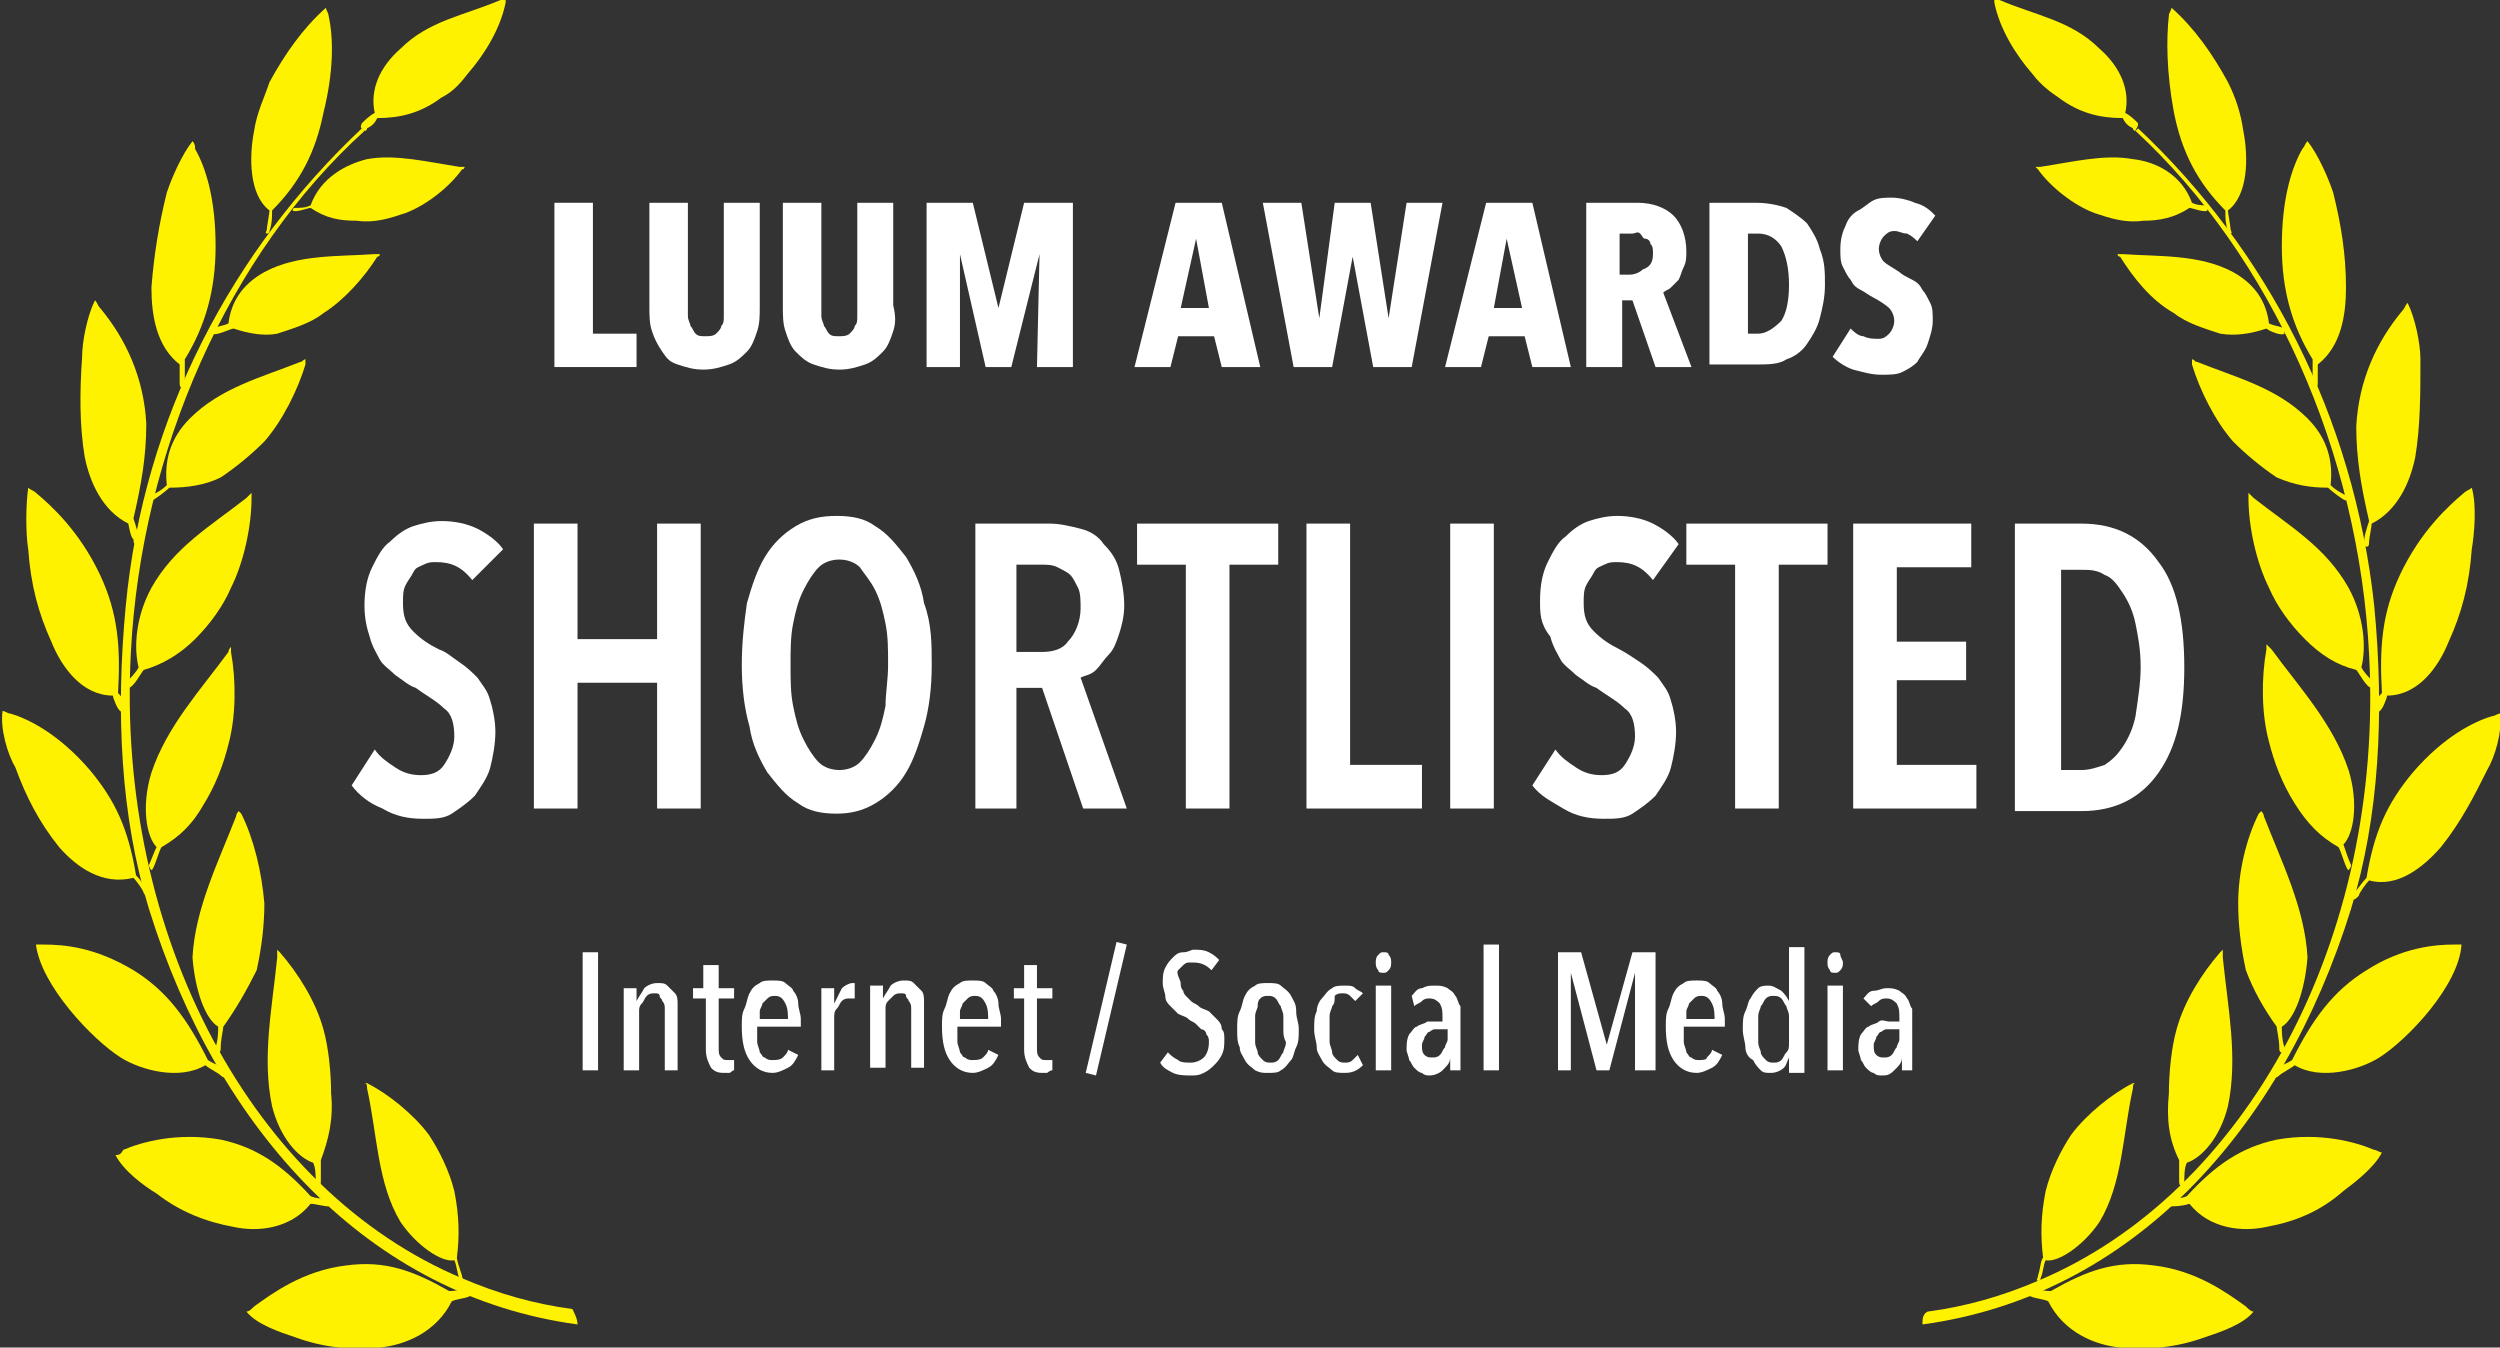 <svg xmlns="http://www.w3.org/2000/svg" xmlns:xlink="http://www.w3.org/1999/xlink" id="Layer_2_00000072978331975554470530000012674561332112844712_" x="0px" y="0px" viewBox="0 0 97.4 52.5" style="enable-background:new 0 0 97.4 52.5;" xml:space="preserve"><rect x="0" y="0" width="97.4" height="52.5" fill="#333333" stroke="none"/><style type="text/css">	.st0{fill-rule:evenodd;clip-rule:evenodd;fill:#FFF200;}	.st1{enable-background:new    ;}	.st2{fill:#FFFFFF;}</style><g id="Layer_2-2">	<g>		<g>			<g>				<path class="st0" d="M74.9,51.6c8.1-1.1,14-7.5,16.7-16.2c1.1-3.6,1.3-7.6,0.9-11.8C91.7,16.2,88.3,9.7,83.3,5c0,0,0,0,0,0      c0,0-0.1,0.1-0.1,0.1c0,0,0,0,0,0c5.3,4.9,8.7,12.5,9.1,20.4c0.6,11.1-4.8,21-12.9,24.4c-1.4,0.6-2.8,1-4.3,1.2      C74.9,51.2,74.9,51.4,74.9,51.6"></path>				<path class="st0" d="M95.1,33c-0.7,0.8-1.7,1.6-2.8,1.3c-0.1,0.1-0.4,0.5-0.4,0.6c-0.1,0.1-0.2,0.2-0.2,0.1c0,0-0.1-0.1,0-0.2      c0.2-0.2,0.3-0.4,0.5-0.6c0.3-1.8,0.8-2.9,1.8-4.1c1.2-1.4,2.4-2,3.1-2.2c0.1,0,0.2-0.1,0.3-0.1c0.1,0.7-0.2,1.7-0.5,2.2      C96.4,31,95.9,32,95.1,33"></path>				<path class="st0" d="M85.3,8.1c0.1,0,0.6,0.2,0.7,0.1C86,8.1,86,8,86,8c-0.2,0-0.4,0-0.6-0.1C85,6.8,84,6.3,83.1,6.2      c-1.1-0.2-2.3,0.1-3.6,0.3c-0.1,0-0.1,0-0.2,0c0,0,0.1,0.1,0.1,0.1c0.5,0.7,1.4,1.4,2.2,1.7c0.6,0.2,1.2,0.4,1.9,0.3      C84.1,8.6,84.7,8.5,85.3,8.1"></path>				<path class="st0" d="M83.2,5.1c0,0-0.1,0-0.1-0.1c-0.2-0.1-0.3-0.2-0.4-0.4c-0.9,0-1.7-0.2-2.5-0.8c-0.3-0.2-0.7-0.5-1-0.9      c-0.7-0.8-1.3-1.8-1.5-2.8c0-0.1,0-0.1,0-0.2c0.1,0,0.1,0.1,0.2,0.1c1.4,0.6,2.8,0.8,3.9,1.9c0.8,0.7,1.2,1.6,1,2.5      c0.2,0.1,0.4,0.3,0.5,0.4C83.3,5,83.2,5,83.2,5.1"></path>				<path class="st0" d="M88.3,12.8c0.1,0.1,0.6,0.3,0.7,0.2c0,0,0-0.1,0-0.2c-0.2-0.1-0.4-0.1-0.6-0.2c-0.1-0.8-0.5-1.5-1.4-2      c-1.3-0.7-2.9-0.6-4.3-0.7c-0.1,0-0.1,0-0.2,0c0,0,0,0.1,0.1,0.1c0.5,0.8,1.2,1.7,2.1,2.2c0.5,0.4,1.2,0.6,1.8,0.8      C87.1,13.1,87.7,13,88.3,12.8"></path>				<path class="st0" d="M95.4,25c-0.4,1-1.2,2.1-2.4,2.1c0,0.1-0.2,0.6-0.3,0.6c0,0.1-0.1,0.2-0.2,0.2c0,0-0.1-0.1-0.1-0.2      c0.1-0.3,0.2-0.5,0.4-0.7c-0.1-1.8,0-3.1,0.7-4.6c0.8-1.7,1.9-2.7,2.5-3.2c0.1-0.1,0.2-0.1,0.3-0.2c0.2,0.7,0.1,1.8,0,2.4      C96.2,22.8,95.9,23.9,95.4,25"></path>				<path class="st0" d="M94.1,17.8c-0.2,1-0.7,2.1-1.7,2.6c0,0.1-0.1,0.6-0.1,0.7c0,0.1,0,0.2-0.1,0.2c0,0-0.1,0-0.1-0.1      c0-0.3,0.1-0.6,0.2-0.9c-0.3-1.3-0.5-2.4-0.5-3.7c0.1-1.8,0.8-3.3,1.8-4.5c0.1-0.1,0.1-0.2,0.2-0.3c0.3,0.6,0.5,1.6,0.5,2.2      C94.3,15.3,94.3,16.6,94.1,17.8"></path>				<path class="st0" d="M91.4,11.2c0,1.1-0.2,2.3-1.1,3c0,0.1,0,0.6,0,0.7c0,0.1,0,0.2-0.1,0.2c0,0-0.1,0-0.1-0.1c0-0.3,0-0.7,0-1      c-0.8-1.3-1.2-2.7-1.2-4.4c0-1.9,0.4-3.1,0.8-3.8c0.1-0.1,0.1-0.2,0.2-0.3c0.4,0.5,0.8,1.4,1,2C91.2,8.7,91.4,9.9,91.4,11.2"></path>				<path class="st0" d="M87.4,5.1c0.2,1,0.2,2.5-0.6,3.1c0,0.1,0.1,0.6,0.1,0.7c0,0.1,0.1,0.2,0,0.2c0,0-0.1,0-0.1-0.1      c-0.1-0.3-0.1-0.5-0.1-0.8c-1.1-1.1-1.7-2.3-2-3.8c-0.3-1.6-0.3-2.9-0.2-3.8c0-0.1,0.1-0.2,0.1-0.3c0.9,0.8,1.6,1.8,2.2,2.9      C87.1,3.8,87.3,4.4,87.4,5.1"></path>				<path class="st0" d="M90.7,19c0.1,0.1,0.6,0.5,0.7,0.5c0,0,0.1-0.2,0-0.2c-0.2-0.1-0.4-0.2-0.6-0.4c0.1-0.9-0.1-1.8-0.9-2.6      c-1.2-1.2-2.8-1.6-4.3-2.2c-0.1,0-0.1-0.1-0.2-0.1c0,0.1,0,0.1,0,0.2c0.3,1,0.9,2.2,1.6,3c0.5,0.5,1.1,1,1.7,1.4      C89.4,18.9,90,19,90.7,19"></path>				<path class="st0" d="M91.8,26.1c0.1,0.1,0.4,0.7,0.6,0.7c0.1,0,0.1-0.1,0.1-0.2c-0.2-0.2-0.4-0.4-0.5-0.6c0.2-0.8,0.1-2-0.5-3.1      c-0.9-1.6-2.3-2.4-3.7-3.5c-0.1-0.1-0.1-0.1-0.2-0.2c0,0,0,0.1,0,0.2c0,1.1,0.3,2.5,0.8,3.5c0.3,0.7,0.8,1.4,1.4,2      C90.4,25.5,91,25.9,91.8,26.1"></path>				<path class="st0" d="M91.1,33c0.1,0.1,0.3,0.9,0.4,0.9c0,0,0.1-0.1,0.1-0.2c-0.1-0.2-0.2-0.5-0.3-0.8c0.4-0.4,0.6-1.6,0.2-2.9      c-0.6-1.8-1.9-3.2-3-4.7c-0.1-0.1-0.1-0.1-0.2-0.2c0,0,0,0.1,0,0.2c-0.2,1.1-0.2,2.5,0.1,3.6c0.2,0.8,0.5,1.6,1,2.4      C89.9,32.1,90.4,32.6,91.1,33"></path>				<path class="st0" d="M92.7,41.2c-0.8,0.5-2.3,0.9-3.3,0.3c-0.1,0.1-0.5,0.3-0.6,0.4c-0.1,0.1-0.2,0.1-0.2,0c0,0-0.1-0.1,0-0.2      c0.2-0.2,0.4-0.2,0.7-0.4c0.8-1.6,1.6-2.7,2.9-3.5c1.4-0.9,2.7-1,3.4-1c0.1,0,0.2,0,0.3,0C95.8,38.4,93.8,40.5,92.7,41.2"></path>				<path class="st0" d="M88.7,40c0,0.1,0.1,0.5,0.1,0.8c0,0.1,0,0.2,0.1,0.2c0.1,0,0.1-0.1,0.1-0.2c-0.1-0.3-0.1-0.6-0.1-0.8      c0.5-0.3,0.9-1.4,1-2.7c-0.1-1.9-1-3.7-1.7-5.5c0-0.1-0.1-0.2-0.1-0.2c0,0-0.1,0.1-0.1,0.1c-0.5,1-0.8,2.3-0.8,3.5      c0,0.8,0.1,1.7,0.3,2.6C87.8,38.6,88.2,39.3,88.7,40"></path>				<path class="st0" d="M88.3,47.8c-0.9,0.2-2.2,0.1-3-0.9C85,47,84.7,47,84.5,47c-0.1,0-0.1,0-0.1-0.1c0,0,0-0.1,0.1-0.2      c0.2,0,0.5,0,0.7-0.1c1.1-1.2,2.1-1.9,3.5-2.2c1.7-0.3,3.1,0.1,3.8,0.4c0.1,0,0.2,0.1,0.3,0.1c-0.3,0.6-1.1,1.2-1.5,1.5      C90.4,47.2,89.4,47.6,88.3,47.8"></path>				<path class="st0" d="M84.9,45.2c0,0.1,0,0.5,0,0.8c0,0.1,0,0.2,0.1,0.2c0.1,0,0.1-0.1,0.1-0.1c0-0.3,0-0.6,0.1-0.8      c0.6-0.2,1.3-1,1.6-2.2c0.4-1.9,0-3.8-0.2-5.8c0-0.1,0-0.2,0-0.3c0,0-0.1,0.1-0.1,0.1c-0.7,0.8-1.4,1.9-1.7,3      c-0.2,0.7-0.3,1.7-0.3,2.5C84.4,43.6,84.5,44.4,84.9,45.2"></path>				<path class="st0" d="M79.6,49c-0.1,0.1-0.1,0.4-0.2,0.7c0,0.1-0.1,0.2,0,0.2c0.1,0,0.1,0,0.1-0.1c0.1-0.2,0.1-0.5,0.2-0.7      c0.5,0.1,1.5-0.6,2.1-1.5c0.9-1.5,0.9-3.4,1.3-5.2c0-0.1,0-0.2,0.1-0.2c0,0-0.1,0-0.1,0c-0.8,0.4-1.8,1.2-2.4,2      c-0.4,0.6-0.8,1.4-1,2.2C79.5,47.4,79.5,48.2,79.6,49"></path>				<path class="st0" d="M82.6,52.5c-1-0.1-2.2-0.6-2.8-1.8c-0.2-0.1-0.5-0.1-0.7-0.2c-0.1,0-0.1-0.1-0.1-0.2c0,0,0-0.1,0.1-0.1      c0.2,0,0.5,0.1,0.8,0.1c1.4-0.8,2.5-1.2,4-1c1.7,0.2,2.9,1.1,3.6,1.6c0.1,0.1,0.2,0.2,0.3,0.2c-0.4,0.5-1.3,0.8-1.9,1      C84.8,52.5,83.7,52.6,82.6,52.5"></path>			</g>			<g>				<path class="st0" d="M22.5,51.6c-8.1-1.1-14-7.5-16.7-16.2c-1.1-3.6-1.3-7.6-0.9-11.8C5.6,16.2,9.1,9.7,14.1,5c0,0,0,0,0,0      c0,0,0.1,0.1,0.1,0.1c0,0,0,0,0,0C8.9,9.9,5.5,17.6,5.1,25.4c-0.6,11.1,4.8,21,12.9,24.4c1.4,0.6,2.8,1,4.3,1.2      C22.4,51.2,22.5,51.4,22.5,51.6"></path>				<path class="st0" d="M2.3,33C3,33.8,4,34.5,5.2,34.2c0.1,0.1,0.4,0.5,0.4,0.6c0.1,0.1,0.2,0.2,0.2,0.1c0,0,0.1-0.1,0-0.2      c-0.2-0.2-0.3-0.4-0.5-0.6c-0.3-1.8-0.8-2.9-1.8-4.1c-1.2-1.4-2.4-2-3.1-2.2c-0.1,0-0.2-0.1-0.3-0.1c-0.1,0.7,0.2,1.7,0.5,2.2      C1,31,1.5,32,2.3,33"></path>				<path class="st0" d="M12.1,8.1c-0.1,0-0.6,0.2-0.7,0.1c0,0,0-0.1,0.1-0.1c0.2,0,0.4,0,0.6-0.1c0.4-1.1,1.4-1.6,2.2-1.8      c1.1-0.2,2.3,0.1,3.6,0.3c0.1,0,0.1,0,0.2,0c0,0,0,0.1-0.1,0.1c-0.5,0.7-1.4,1.4-2.2,1.7c-0.6,0.2-1.2,0.4-1.9,0.3      C13.2,8.6,12.7,8.5,12.1,8.1"></path>				<path class="st0" d="M14.2,5.1c0,0,0.1,0,0.1-0.1c0.2-0.1,0.3-0.2,0.4-0.4c0.9,0,1.7-0.2,2.5-0.8c0.4-0.2,0.7-0.5,1-0.9      c0.7-0.8,1.3-1.8,1.5-2.8c0-0.1,0-0.1,0-0.2c-0.1,0-0.1,0.1-0.2,0.1c-1.4,0.6-2.8,0.8-3.9,1.9c-0.8,0.7-1.2,1.6-1,2.5      c-0.2,0.1-0.4,0.3-0.5,0.4C14,5,14.1,5,14.2,5.1"></path>				<path class="st0" d="M9.1,12.8C9,12.8,8.4,13.1,8.3,13c0,0,0-0.1,0-0.2c0.2-0.1,0.4-0.1,0.6-0.2c0.1-0.8,0.5-1.5,1.4-2      c1.3-0.7,2.9-0.6,4.3-0.7c0.1,0,0.1,0,0.2,0c0,0,0,0.1-0.1,0.1c-0.5,0.8-1.3,1.7-2.1,2.2c-0.5,0.4-1.2,0.6-1.8,0.8      C10.3,13.1,9.7,13,9.1,12.8"></path>				<path class="st0" d="M2,25c0.4,1,1.2,2.1,2.4,2.1c0,0.1,0.2,0.6,0.3,0.6c0,0.1,0.1,0.2,0.2,0.2c0,0,0.1-0.1,0.1-0.2      c-0.1-0.3-0.2-0.5-0.4-0.7c0.1-1.8,0-3.1-0.7-4.6c-0.8-1.7-1.9-2.7-2.5-3.2c-0.1-0.1-0.2-0.1-0.3-0.2c-0.1,0.7-0.1,1.8,0,2.4      C1.2,22.8,1.5,23.9,2,25"></path>				<path class="st0" d="M3.3,17.8c0.2,1,0.7,2.1,1.7,2.6C5,20.4,5.1,21,5.2,21c0,0.1,0,0.2,0.1,0.2c0,0,0.1,0,0.1-0.1      c0-0.3-0.1-0.6-0.2-0.9c0.3-1.3,0.5-2.4,0.5-3.7c-0.1-1.8-0.8-3.3-1.8-4.5c-0.1-0.1-0.1-0.2-0.2-0.3c-0.3,0.6-0.5,1.6-0.5,2.2      C3.1,15.3,3.1,16.6,3.3,17.8"></path>				<path class="st0" d="M5.9,11.2c0,1.1,0.2,2.3,1.1,3c0,0.1,0,0.6,0,0.7c0,0.1,0,0.2,0.1,0.2c0,0,0.1,0,0.1-0.1c0-0.3,0-0.7,0-1      c0.8-1.3,1.2-2.7,1.2-4.4c0-1.9-0.4-3.1-0.8-3.8C7.6,5.7,7.6,5.6,7.5,5.5c-0.4,0.5-0.8,1.4-1,2C6.2,8.7,6,9.9,5.9,11.2"></path>				<path class="st0" d="M9.9,5.1c-0.2,1-0.2,2.5,0.6,3.1c0,0.1-0.1,0.6-0.1,0.7c0,0.1-0.1,0.2,0,0.2c0,0,0.1,0,0.1-0.1      c0.1-0.3,0.1-0.5,0.1-0.8c1.1-1.1,1.7-2.3,2-3.8C13,2.8,13,1.5,12.8,0.6c0-0.1-0.1-0.2-0.1-0.3c-0.9,0.8-1.6,1.8-2.2,2.9      C10.3,3.8,10,4.4,9.9,5.1"></path>				<path class="st0" d="M6.6,19c-0.1,0.1-0.6,0.5-0.7,0.5c0,0-0.1-0.2,0-0.2c0.2-0.1,0.4-0.2,0.6-0.4c-0.1-0.9,0.1-1.8,0.9-2.6      c1.2-1.2,2.8-1.6,4.3-2.2c0.1,0,0.1-0.1,0.2-0.1c0,0.1,0,0.1,0,0.2c-0.3,1-0.9,2.2-1.6,3c-0.5,0.5-1.1,1-1.7,1.4      C8,18.9,7.3,19,6.6,19"></path>				<path class="st0" d="M5.6,26.1c-0.1,0.1-0.4,0.7-0.6,0.7c-0.1,0-0.1-0.1-0.1-0.2c0.2-0.2,0.4-0.4,0.5-0.6      c-0.2-0.8-0.1-2,0.5-3.1c0.9-1.6,2.3-2.4,3.7-3.5c0.1-0.1,0.1-0.1,0.2-0.2c0,0,0,0.1,0,0.2c0,1.1-0.3,2.5-0.8,3.5      c-0.3,0.7-0.8,1.4-1.4,2C7,25.5,6.3,25.9,5.6,26.1"></path>				<path class="st0" d="M6.3,33c-0.1,0.1-0.3,0.9-0.4,0.9c0,0-0.1-0.1-0.1-0.2C5.9,33.5,6,33.2,6.1,33c-0.4-0.4-0.6-1.6-0.2-2.9      c0.6-1.8,1.9-3.2,3-4.7C8.9,25.3,9,25.2,9,25.2c0,0,0,0.1,0,0.2c0.2,1.1,0.2,2.5-0.1,3.6c-0.2,0.8-0.5,1.6-1,2.4      C7.5,32.1,7,32.6,6.3,33"></path>				<path class="st0" d="M4.7,41.2c0.8,0.5,2.3,0.9,3.3,0.3c0.1,0.1,0.5,0.3,0.6,0.4c0.1,0.1,0.2,0.1,0.2,0c0,0,0.1-0.1,0-0.2      c-0.2-0.2-0.4-0.2-0.7-0.4c-0.8-1.6-1.6-2.7-2.9-3.5c-1.5-0.9-2.7-1-3.5-1c-0.1,0-0.2,0-0.3,0C1.6,38.4,3.6,40.5,4.7,41.2"></path>				<path class="st0" d="M8.7,40c0,0.1-0.1,0.5-0.1,0.8c0,0.1,0,0.2-0.1,0.2c-0.1,0-0.1-0.1-0.1-0.2c0.1-0.3,0.1-0.6,0.1-0.8      c-0.5-0.3-0.9-1.4-1-2.7c0.1-1.9,1-3.7,1.7-5.5c0-0.1,0.1-0.2,0.1-0.2c0,0,0.1,0.1,0.1,0.1c0.5,1,0.8,2.3,0.9,3.5      c0,0.8-0.1,1.7-0.3,2.6C9.6,38.6,9.2,39.3,8.7,40"></path>				<path class="st0" d="M9.1,47.8c0.9,0.2,2.2,0.1,3-0.9c0.2,0,0.5,0.1,0.7,0.1c0.1,0,0.1,0,0.1-0.1c0,0,0-0.1-0.1-0.2      c-0.2,0-0.5,0-0.7-0.1c-1.1-1.2-2.1-1.9-3.5-2.2c-1.7-0.3-3.1,0.1-3.8,0.4C4.7,45,4.6,45,4.5,45c0.3,0.6,1.1,1.2,1.6,1.5      C7,47.2,8,47.6,9.1,47.8"></path>				<path class="st0" d="M12.5,45.2c0,0.1,0,0.5,0,0.8c0,0.1,0,0.2-0.1,0.2c-0.1,0-0.1-0.1-0.1-0.1c0-0.3,0-0.6-0.1-0.8      c-0.6-0.2-1.3-1-1.6-2.2c-0.4-1.9,0-3.8,0.2-5.8c0-0.1,0-0.2,0-0.3c0,0,0.1,0.1,0.1,0.1c0.7,0.8,1.4,1.9,1.7,3      c0.2,0.7,0.3,1.7,0.3,2.5C13,43.6,12.8,44.4,12.5,45.2"></path>				<path class="st0" d="M17.8,49c0,0.1,0.1,0.4,0.2,0.7c0,0.1,0.1,0.2,0,0.2c0,0-0.1,0-0.1-0.1c-0.1-0.2-0.1-0.5-0.2-0.7      c-0.5,0.1-1.5-0.6-2.1-1.5c-0.9-1.5-0.9-3.4-1.3-5.2c0-0.1,0-0.2-0.1-0.2c0,0,0.1,0,0.1,0c0.8,0.4,1.8,1.2,2.4,2      c0.4,0.6,0.8,1.4,1,2.2C17.9,47.4,17.9,48.2,17.8,49"></path>				<path class="st0" d="M14.8,52.5c1-0.1,2.2-0.6,2.8-1.8c0.2-0.1,0.5-0.1,0.7-0.2c0.1,0,0.1-0.1,0.1-0.2c0,0,0-0.1-0.1-0.1      c-0.2,0-0.5,0.1-0.8,0.1c-1.4-0.8-2.5-1.2-4-1c-1.7,0.2-2.9,1.1-3.6,1.6c-0.1,0.1-0.2,0.2-0.3,0.2c0.4,0.5,1.3,0.8,1.9,1      C12.6,52.5,13.6,52.6,14.8,52.5"></path>			</g>		</g>		<g class="st1">			<path class="st2" d="M18.4,22.6c-0.4-0.5-0.8-0.7-1.4-0.7c-0.2,0-0.3,0-0.5,0.1c-0.2,0.1-0.3,0.1-0.4,0.3s-0.2,0.3-0.3,0.5     s-0.1,0.4-0.1,0.7c0,0.5,0.1,0.8,0.4,1.1s0.6,0.5,1,0.7c0.3,0.1,0.5,0.3,0.8,0.5c0.3,0.2,0.5,0.4,0.7,0.6     c0.2,0.3,0.4,0.5,0.5,0.9c0.1,0.3,0.2,0.8,0.2,1.2c0,0.5-0.1,1-0.2,1.4s-0.4,0.8-0.6,1.1c-0.3,0.3-0.6,0.5-0.9,0.7     s-0.7,0.2-1.1,0.2c-0.6,0-1.1-0.1-1.6-0.4c-0.5-0.2-0.9-0.5-1.2-0.9l0.9-1.4c0.2,0.3,0.5,0.5,0.8,0.7c0.3,0.2,0.6,0.3,1,0.3     c0.4,0,0.7-0.1,0.9-0.4c0.2-0.3,0.4-0.7,0.4-1.1c0-0.5-0.1-0.9-0.4-1.1c-0.3-0.3-0.7-0.5-1.1-0.8c-0.3-0.1-0.5-0.3-0.8-0.5     c-0.2-0.2-0.5-0.4-0.6-0.6s-0.3-0.5-0.4-0.9c-0.1-0.3-0.2-0.7-0.2-1.2c0-0.6,0.1-1.1,0.3-1.5c0.2-0.4,0.4-0.8,0.7-1     c0.3-0.3,0.6-0.5,0.9-0.6c0.3-0.1,0.7-0.2,1.1-0.2c0.5,0,1,0.1,1.4,0.3s0.8,0.5,1,0.8L18.4,22.6z"></path>			<path class="st2" d="M25.6,31.5v-4.9h-3.1v4.9h-1.7V20.4h1.7v4.5h3.1v-4.5h1.7v11.1H25.6z"></path>			<path class="st2" d="M36.3,25.9c0,0.9-0.1,1.7-0.3,2.4c-0.2,0.7-0.4,1.3-0.7,1.8c-0.3,0.5-0.7,0.9-1.2,1.2     c-0.5,0.3-1,0.4-1.5,0.4c-0.6,0-1.1-0.1-1.5-0.4c-0.5-0.3-0.8-0.7-1.2-1.2c-0.3-0.5-0.6-1.1-0.7-1.8c-0.2-0.7-0.3-1.5-0.3-2.4     c0-0.9,0.1-1.7,0.2-2.4c0.2-0.7,0.4-1.3,0.7-1.8c0.3-0.5,0.7-0.9,1.2-1.2c0.5-0.3,1-0.4,1.6-0.4c0.6,0,1.1,0.1,1.5,0.4     c0.5,0.3,0.8,0.7,1.2,1.2c0.3,0.5,0.6,1.1,0.7,1.8C36.3,24.3,36.3,25.1,36.3,25.9z M34.6,25.9c0-0.6,0-1.1-0.1-1.6     c-0.1-0.5-0.2-0.9-0.4-1.3s-0.4-0.6-0.6-0.9c-0.2-0.2-0.5-0.3-0.8-0.3c-0.3,0-0.6,0.1-0.8,0.3c-0.2,0.2-0.4,0.5-0.6,0.9     c-0.2,0.4-0.3,0.8-0.4,1.3c-0.1,0.5-0.1,1-0.1,1.6s0,1.1,0.1,1.6s0.2,0.9,0.4,1.3c0.2,0.4,0.4,0.7,0.6,0.9     c0.2,0.2,0.5,0.3,0.8,0.3c0.3,0,0.6-0.1,0.8-0.3s0.4-0.5,0.6-0.9c0.2-0.4,0.3-0.8,0.4-1.3C34.5,27,34.6,26.5,34.6,25.9z"></path>			<path class="st2" d="M42.2,31.5l-1.6-4.7h-1v4.7H38V20.4h2.9c0.4,0,0.8,0.1,1.2,0.2c0.4,0.1,0.7,0.3,0.9,0.6     c0.3,0.3,0.5,0.6,0.6,1c0.1,0.4,0.2,0.9,0.2,1.4c0,0.4-0.1,0.8-0.2,1.1s-0.2,0.6-0.4,0.8c-0.2,0.2-0.3,0.4-0.5,0.6     s-0.4,0.2-0.6,0.3l1.8,5.1H42.2z M42.1,23.7c0-0.3,0-0.6-0.1-0.8c-0.1-0.2-0.2-0.4-0.3-0.5c-0.1-0.1-0.3-0.2-0.5-0.3     S40.8,22,40.6,22h-1v3.4h1c0.4,0,0.8-0.1,1-0.4C41.9,24.7,42.1,24.2,42.1,23.7z"></path>			<path class="st2" d="M47.9,22v9.5h-1.7V22h-1.9v-1.6h5.5V22H47.9z"></path>			<path class="st2" d="M50.9,31.5V20.4h1.7v9.4h2.8v1.7H50.9z"></path>			<path class="st2" d="M56.5,31.5V20.4h1.7v11.1H56.5z"></path>			<path class="st2" d="M64.4,22.6c-0.4-0.5-0.8-0.7-1.4-0.7c-0.2,0-0.3,0-0.5,0.1c-0.2,0.1-0.3,0.1-0.4,0.3s-0.2,0.3-0.3,0.5     s-0.1,0.4-0.1,0.7c0,0.5,0.1,0.8,0.4,1.1s0.6,0.5,1,0.7c0.2,0.1,0.5,0.3,0.8,0.5c0.3,0.2,0.5,0.4,0.7,0.6     c0.2,0.3,0.4,0.5,0.5,0.9c0.1,0.3,0.2,0.8,0.2,1.2c0,0.5-0.1,1-0.2,1.4s-0.4,0.8-0.6,1.1c-0.3,0.3-0.6,0.5-0.9,0.7     s-0.7,0.2-1.1,0.2c-0.6,0-1.1-0.1-1.6-0.4s-0.9-0.5-1.2-0.9l0.9-1.4c0.2,0.3,0.5,0.5,0.8,0.7s0.6,0.3,1,0.3     c0.4,0,0.7-0.1,0.9-0.4c0.2-0.3,0.4-0.7,0.4-1.1c0-0.5-0.1-0.9-0.4-1.1c-0.3-0.3-0.7-0.5-1.1-0.8c-0.3-0.1-0.5-0.3-0.8-0.5     c-0.2-0.2-0.5-0.4-0.6-0.6s-0.3-0.5-0.4-0.9C60,24.3,60,23.9,60,23.4c0-0.6,0.1-1.1,0.3-1.5s0.4-0.8,0.7-1     c0.3-0.3,0.6-0.5,0.9-0.6c0.3-0.1,0.7-0.2,1.1-0.2c0.5,0,1,0.1,1.4,0.3s0.8,0.5,1,0.8L64.4,22.6z"></path>			<path class="st2" d="M69.3,22v9.5h-1.7V22h-1.9v-1.6h5.5V22H69.3z"></path>			<path class="st2" d="M72.2,31.5V20.4h4.6v1.7h-2.9V25h2.7v1.5h-2.7v3.3H77v1.7H72.2z"></path>			<path class="st2" d="M85.1,26c0,1.8-0.3,3.1-1,4.1c-0.7,1-1.7,1.5-3,1.5h-2.6V20.4h2.6c1.3,0,2.3,0.5,3,1.5     C84.8,22.8,85.1,24.2,85.1,26z M83.4,26c0-0.7-0.1-1.2-0.2-1.7c-0.1-0.5-0.3-0.9-0.5-1.2s-0.4-0.6-0.7-0.7     c-0.3-0.2-0.6-0.2-0.9-0.2h-0.8v7.8h0.8c0.3,0,0.6-0.1,0.9-0.2c0.3-0.2,0.5-0.4,0.7-0.7s0.4-0.7,0.5-1.2     C83.3,27.2,83.4,26.6,83.4,26z"></path>		</g>		<g class="st1">			<path class="st2" d="M21.6,14.3V7.9h1.5V13h1.7v1.3H21.6z"></path>			<path class="st2" d="M29.5,12.9c-0.1,0.3-0.2,0.6-0.4,0.8c-0.2,0.2-0.4,0.4-0.7,0.5s-0.6,0.2-1,0.2s-0.7-0.1-1-0.2     S26,14,25.8,13.7s-0.3-0.5-0.4-0.8c-0.1-0.3-0.1-0.6-0.1-1v-4h1.5v3.9c0,0.2,0,0.4,0,0.5c0,0.2,0.1,0.3,0.1,0.4     c0.1,0.1,0.1,0.2,0.2,0.3c0.1,0.1,0.2,0.1,0.4,0.1c0.1,0,0.3,0,0.4-0.1c0.1-0.1,0.2-0.2,0.2-0.3c0.1-0.1,0.1-0.2,0.1-0.4     c0-0.2,0-0.3,0-0.5V7.9h1.4v4C29.6,12.3,29.6,12.6,29.5,12.9z"></path>			<path class="st2" d="M34.8,12.9c-0.1,0.3-0.2,0.6-0.4,0.8c-0.2,0.2-0.4,0.4-0.7,0.5s-0.6,0.2-1,0.2s-0.7-0.1-1-0.2     s-0.5-0.3-0.7-0.5s-0.3-0.5-0.4-0.8c-0.1-0.3-0.1-0.6-0.1-1v-4H32v3.9c0,0.2,0,0.4,0,0.5c0,0.2,0.1,0.3,0.1,0.4     c0.1,0.1,0.1,0.2,0.2,0.3c0.1,0.1,0.2,0.1,0.4,0.1c0.1,0,0.3,0,0.4-0.1c0.1-0.1,0.2-0.2,0.2-0.3c0.1-0.1,0.1-0.2,0.1-0.4     c0-0.2,0-0.3,0-0.5V7.9h1.4v4C34.9,12.3,34.9,12.6,34.8,12.9z"></path>			<path class="st2" d="M40.4,14.3l0.1-4.4h0l-1.1,4.4h-1l-1-4.4h0l0,4.4h-1.3V7.9h1.8l1,4.1h0l1-4.1h1.9v6.4H40.4z"></path>			<path class="st2" d="M47.6,14.3l-0.3-1.2h-1.4l-0.3,1.2h-1.4l1.6-6.4h1.8l1.5,6.4H47.6z M46.6,9.3L46.6,9.3L46,12h1.1L46.6,9.3z"></path>			<path class="st2" d="M55,14.3h-1.5L52.7,10h0l-0.8,4.3h-1.5l-1.2-6.4h1.5l0.7,4.5h0L52,7.9h1.4l0.7,4.5h0l0.7-4.5h1.4L55,14.3z"></path>			<path class="st2" d="M59.7,14.3l-0.3-1.2H58l-0.3,1.2h-1.4l1.6-6.4h1.8l1.5,6.4H59.7z M58.7,9.3L58.7,9.3L58.2,12h1.1L58.7,9.3z"></path>			<path class="st2" d="M64.5,14.3l-0.9-2.6h-0.4v2.6h-1.4V7.9h2c0.6,0,1.1,0.2,1.4,0.5c0.3,0.3,0.5,0.8,0.5,1.4     c0,0.2,0,0.4-0.1,0.6c-0.1,0.2-0.1,0.3-0.2,0.5c-0.1,0.1-0.2,0.2-0.3,0.3c-0.1,0.1-0.2,0.1-0.3,0.2l1.1,2.9H64.5z M64.4,9.9     c0-0.2,0-0.3-0.1-0.4c0-0.1-0.1-0.2-0.2-0.2S64,9.2,63.9,9.1s-0.2,0-0.3,0h-0.5v1.6h0.4c0.2,0,0.4-0.1,0.5-0.2     C64.3,10.4,64.4,10.2,64.4,9.9z"></path>			<path class="st2" d="M71.1,11.1c0,0.5-0.1,0.9-0.2,1.3c-0.1,0.4-0.3,0.7-0.5,1c-0.2,0.3-0.5,0.5-0.8,0.6     c-0.3,0.2-0.7,0.2-1.2,0.2h-1.8V7.9h1.8c0.5,0,0.9,0.1,1.2,0.2c0.3,0.2,0.6,0.4,0.8,0.6c0.2,0.3,0.4,0.6,0.5,1     C71.1,10.2,71.1,10.6,71.1,11.1z M69.7,11.1c0-0.6-0.1-1.1-0.3-1.5c-0.2-0.3-0.5-0.5-0.9-0.5h-0.4V13h0.4c0.3,0,0.6-0.2,0.9-0.5     C69.6,12.2,69.7,11.7,69.7,11.1z"></path>			<path class="st2" d="M74.7,9.4c-0.1-0.1-0.2-0.2-0.4-0.3C74.1,9.1,74,9,73.8,9c-0.2,0-0.3,0.1-0.4,0.2s-0.2,0.3-0.2,0.5     c0,0.2,0.1,0.4,0.2,0.5c0.1,0.1,0.3,0.2,0.6,0.4c0.1,0.1,0.3,0.2,0.5,0.3c0.2,0.1,0.3,0.2,0.4,0.4c0.1,0.1,0.2,0.3,0.3,0.5     c0.1,0.2,0.1,0.4,0.1,0.7c0,0.3-0.1,0.6-0.2,0.9s-0.3,0.5-0.4,0.7c-0.2,0.2-0.4,0.3-0.6,0.4c-0.2,0.1-0.5,0.1-0.8,0.1     c-0.4,0-0.7-0.1-1.1-0.2c-0.3-0.1-0.6-0.3-0.8-0.5l0.7-1.1c0.1,0.1,0.3,0.3,0.5,0.3c0.2,0.1,0.4,0.1,0.6,0.1     c0.2,0,0.3-0.1,0.4-0.2c0.1-0.1,0.2-0.3,0.2-0.5c0-0.2-0.1-0.4-0.2-0.5c-0.1-0.1-0.4-0.3-0.6-0.4c-0.2-0.1-0.3-0.2-0.5-0.3     c-0.2-0.1-0.3-0.2-0.4-0.4c-0.1-0.1-0.2-0.3-0.3-0.5s-0.1-0.4-0.1-0.7c0-0.4,0.1-0.7,0.2-0.9c0.1-0.3,0.3-0.5,0.5-0.6     s0.4-0.3,0.6-0.4c0.2-0.1,0.5-0.1,0.7-0.1c0.3,0,0.7,0.1,0.9,0.2C75,8,75.2,8.2,75.4,8.4L74.7,9.4z"></path>		</g>		<g class="st1">			<path class="st2" d="M22.7,41.7v-4.6h0.6v4.6H22.7z"></path>			<path class="st2" d="M25.9,41.7v-2.1c0-0.1,0-0.2,0-0.3c0-0.1,0-0.2-0.1-0.3c0-0.1-0.1-0.1-0.1-0.2s-0.1-0.1-0.2-0.1     c-0.1,0-0.2,0-0.3,0.1S25.1,39,25,39.1s-0.1,0.2-0.1,0.3s0,0.3,0,0.4v1.9h-0.6v-2.4c0-0.1,0-0.3,0-0.4c0-0.1,0-0.3,0-0.4h0.5     c0,0.1,0,0.2,0,0.3c0,0.1,0,0.2,0,0.2h0c0.1-0.2,0.2-0.3,0.3-0.5c0.1-0.1,0.3-0.2,0.5-0.2c0.2,0,0.3,0,0.4,0.1     c0.1,0.1,0.2,0.2,0.3,0.3c0.1,0.1,0.1,0.3,0.1,0.4c0,0.2,0,0.3,0,0.5v2.1H25.9z"></path>			<path class="st2" d="M28.4,41.8c-0.1,0-0.2,0-0.2,0c-0.3,0-0.4-0.1-0.5-0.2c-0.1-0.2-0.2-0.4-0.2-0.7v-2H27v-0.4h0.4v-0.9H28v0.9     h0.6v0.4H28v1.9c0,0.2,0,0.3,0.1,0.4s0.1,0.1,0.3,0.1c0,0,0.1,0,0.1,0s0.1,0,0.1,0l0,0.4C28.5,41.7,28.5,41.8,28.4,41.8z"></path>			<path class="st2" d="M29.5,40.2c0,0.2,0,0.3,0,0.4c0,0.1,0.1,0.3,0.1,0.4c0.1,0.1,0.1,0.2,0.2,0.2c0.1,0.1,0.2,0.1,0.3,0.1     c0.1,0,0.3,0,0.4-0.1c0.1-0.1,0.2-0.2,0.2-0.3l0.4,0.2c-0.1,0.2-0.2,0.4-0.4,0.5c-0.2,0.1-0.4,0.2-0.6,0.2     c-0.4,0-0.7-0.2-0.9-0.5c-0.2-0.3-0.3-0.7-0.3-1.3c0-0.3,0-0.5,0.1-0.7s0.1-0.4,0.2-0.6c0.1-0.2,0.2-0.3,0.4-0.4     c0.1-0.1,0.3-0.1,0.5-0.1c0.2,0,0.4,0,0.5,0.1c0.1,0.1,0.3,0.2,0.3,0.3c0.1,0.1,0.2,0.3,0.2,0.5c0,0.2,0.1,0.4,0.1,0.6v0.3H29.5z      M30.7,39.8c0-0.3,0-0.5-0.1-0.7s-0.2-0.3-0.4-0.3c-0.1,0-0.2,0-0.3,0.1s-0.1,0.1-0.2,0.2c0,0.1-0.1,0.2-0.1,0.3     c0,0.1,0,0.2,0,0.3H30.7z"></path>			<path class="st2" d="M32.8,38.5c0.1-0.1,0.3-0.2,0.4-0.2c0,0,0.1,0,0.1,0l0,0.6c0,0,0,0-0.1,0c0,0,0,0-0.1,0     c-0.1,0-0.2,0-0.3,0.1c-0.1,0.1-0.1,0.2-0.2,0.3c-0.1,0.1-0.1,0.2-0.1,0.4c0,0.1,0,0.3,0,0.4v1.6H32v-2.4c0-0.1,0-0.3,0-0.4     c0-0.1,0-0.3,0-0.4h0.5c0,0.1,0,0.2,0,0.3s0,0.2,0,0.3h0C32.6,38.9,32.7,38.7,32.8,38.5z"></path>			<path class="st2" d="M35.5,41.7v-2.1c0-0.1,0-0.2,0-0.3c0-0.1,0-0.2-0.1-0.3c0-0.1-0.1-0.1-0.1-0.2s-0.1-0.1-0.2-0.1     c-0.1,0-0.2,0-0.3,0.1s-0.1,0.1-0.2,0.2s-0.1,0.2-0.1,0.3s0,0.3,0,0.4v1.9h-0.6v-2.4c0-0.1,0-0.3,0-0.4c0-0.1,0-0.3,0-0.4h0.5     c0,0.1,0,0.2,0,0.3c0,0.1,0,0.2,0,0.2h0c0.1-0.2,0.2-0.3,0.3-0.5c0.1-0.1,0.3-0.2,0.5-0.2c0.2,0,0.3,0,0.4,0.1     c0.1,0.1,0.2,0.2,0.3,0.3c0.1,0.1,0.1,0.3,0.1,0.4c0,0.2,0,0.3,0,0.5v2.1H35.5z"></path>			<path class="st2" d="M37.3,40.2c0,0.2,0,0.3,0,0.4c0,0.1,0.1,0.3,0.1,0.4c0.1,0.1,0.1,0.2,0.2,0.2c0.1,0.1,0.2,0.1,0.3,0.1     c0.1,0,0.3,0,0.4-0.1c0.1-0.1,0.2-0.2,0.2-0.3l0.4,0.2c-0.1,0.2-0.2,0.4-0.4,0.5c-0.2,0.1-0.4,0.2-0.6,0.2     c-0.4,0-0.7-0.2-0.9-0.5c-0.2-0.3-0.3-0.7-0.3-1.3c0-0.3,0-0.5,0.1-0.7s0.1-0.4,0.2-0.6c0.1-0.2,0.2-0.3,0.4-0.4     c0.1-0.1,0.3-0.1,0.5-0.1c0.2,0,0.4,0,0.5,0.1c0.1,0.1,0.3,0.2,0.3,0.3c0.1,0.1,0.2,0.3,0.2,0.5c0,0.2,0.1,0.4,0.1,0.6v0.3H37.3z      M38.5,39.8c0-0.3,0-0.5-0.1-0.7s-0.2-0.3-0.4-0.3c-0.1,0-0.2,0-0.3,0.1s-0.1,0.1-0.2,0.2c0,0.1-0.1,0.2-0.1,0.3     c0,0.1,0,0.2,0,0.3H38.5z"></path>			<path class="st2" d="M40.8,41.8c-0.1,0-0.2,0-0.2,0c-0.3,0-0.4-0.1-0.5-0.2c-0.1-0.2-0.2-0.4-0.2-0.7v-2h-0.4v-0.4h0.4v-0.9h0.5     v0.9h0.6v0.4h-0.6v1.9c0,0.2,0,0.3,0.1,0.4s0.1,0.1,0.3,0.1c0,0,0.1,0,0.1,0s0.1,0,0.1,0l0,0.4C40.9,41.7,40.8,41.8,40.8,41.8z"></path>			<path class="st2" d="M42.7,41.9l-0.4-0.1l1.2-5.1l0.4,0.1L42.7,41.9z"></path>			<path class="st2" d="M47.7,40.5c0,0.2,0,0.4-0.1,0.6c-0.1,0.2-0.2,0.3-0.3,0.4c-0.1,0.1-0.2,0.2-0.4,0.3     c-0.2,0.1-0.3,0.1-0.5,0.1c-0.2,0-0.5,0-0.7-0.1c-0.2-0.1-0.4-0.2-0.5-0.4l0.3-0.4c0.1,0.1,0.2,0.2,0.4,0.3     c0.1,0.1,0.3,0.1,0.5,0.1c0.2,0,0.4-0.1,0.5-0.2s0.2-0.3,0.2-0.6c0-0.1,0-0.2-0.1-0.3c0-0.1-0.1-0.2-0.2-0.2     c-0.1-0.1-0.1-0.1-0.2-0.2c-0.1-0.1-0.2-0.1-0.3-0.2c-0.1-0.1-0.2-0.1-0.4-0.2c-0.1-0.1-0.2-0.2-0.3-0.3s-0.2-0.2-0.2-0.4     c0-0.1-0.1-0.3-0.1-0.5c0-0.2,0-0.4,0.1-0.6c0.1-0.2,0.2-0.3,0.3-0.4c0.1-0.1,0.2-0.2,0.4-0.2s0.3-0.1,0.4-0.1     c0.2,0,0.4,0,0.6,0.1c0.2,0.1,0.3,0.2,0.4,0.3l-0.3,0.4c-0.2-0.2-0.4-0.3-0.7-0.3c-0.1,0-0.2,0-0.2,0c-0.1,0-0.2,0.1-0.2,0.1     c-0.1,0.1-0.1,0.1-0.2,0.2S46,38.2,46,38.3c0,0.1,0,0.2,0.1,0.3c0,0.1,0.1,0.2,0.1,0.2c0.1,0.1,0.1,0.1,0.2,0.2     c0.1,0.1,0.2,0.1,0.3,0.2c0.1,0.1,0.2,0.1,0.4,0.2c0.1,0.1,0.2,0.2,0.3,0.3c0.1,0.1,0.2,0.2,0.2,0.4     C47.7,40.2,47.7,40.3,47.7,40.5z"></path>			<path class="st2" d="M50.6,40.1c0,0.3,0,0.5-0.1,0.7c-0.1,0.2-0.1,0.4-0.2,0.5s-0.2,0.3-0.4,0.4c-0.1,0.1-0.3,0.1-0.5,0.1     c-0.2,0-0.3,0-0.5-0.1c-0.1-0.1-0.3-0.2-0.4-0.4s-0.2-0.3-0.2-0.5c-0.1-0.2-0.1-0.4-0.1-0.7c0-0.3,0-0.5,0.1-0.7s0.1-0.4,0.2-0.6     c0.1-0.2,0.2-0.3,0.4-0.4c0.1-0.1,0.3-0.1,0.5-0.1c0.2,0,0.4,0,0.5,0.1c0.1,0.1,0.3,0.2,0.4,0.4s0.2,0.3,0.2,0.6     S50.6,39.8,50.6,40.1z M50,40.1c0-0.2,0-0.3,0-0.5c0-0.2-0.1-0.3-0.1-0.4c-0.1-0.1-0.1-0.2-0.2-0.3s-0.2-0.1-0.3-0.1     c-0.1,0-0.2,0-0.3,0.1S49,39.1,49,39.2c0,0.1-0.1,0.2-0.1,0.4c0,0.2,0,0.3,0,0.5s0,0.3,0,0.5c0,0.2,0.1,0.3,0.1,0.4     c0,0.1,0.1,0.2,0.2,0.3s0.2,0.1,0.3,0.1c0.1,0,0.2,0,0.3-0.1s0.1-0.2,0.2-0.3c0-0.1,0.1-0.2,0.1-0.4C50,40.4,50,40.3,50,40.1z"></path>			<path class="st2" d="M52.4,41.8c-0.2,0-0.4,0-0.5-0.1c-0.1-0.1-0.3-0.2-0.4-0.4c-0.1-0.2-0.2-0.3-0.2-0.5s-0.1-0.4-0.1-0.7     c0-0.3,0-0.5,0.1-0.7c0-0.2,0.1-0.4,0.2-0.5s0.2-0.3,0.4-0.4c0.1-0.1,0.3-0.1,0.5-0.1c0.2,0,0.3,0,0.4,0.1     c0.1,0.1,0.2,0.1,0.3,0.2L52.8,39c-0.1-0.1-0.1-0.1-0.2-0.2s-0.2-0.1-0.3-0.1c-0.1,0-0.2,0-0.3,0.1C52,39,52,39.1,51.9,39.2     c0,0.1-0.1,0.2-0.1,0.4c0,0.2,0,0.3,0,0.5s0,0.3,0,0.5c0,0.1,0.1,0.3,0.1,0.4s0.1,0.2,0.2,0.3c0.1,0.1,0.2,0.1,0.3,0.1     c0.1,0,0.2,0,0.3-0.1s0.1-0.1,0.2-0.2l0.2,0.4C52.9,41.7,52.7,41.8,52.4,41.8z"></path>			<path class="st2" d="M54.2,37.5c0,0.1,0,0.2-0.1,0.3c-0.1,0.1-0.1,0.1-0.2,0.1c-0.1,0-0.2,0-0.2-0.1c-0.1-0.1-0.1-0.2-0.1-0.3     c0-0.1,0-0.2,0.1-0.3c0.1-0.1,0.1-0.1,0.2-0.1c0.1,0,0.2,0,0.2,0.1C54.2,37.3,54.2,37.4,54.2,37.5z M53.6,41.7v-3.3h0.6v3.3H53.6     z"></path>			<path class="st2" d="M56.5,41.7c0-0.1,0-0.2,0-0.3s0-0.2,0-0.2h0c0,0.2-0.1,0.3-0.3,0.5c-0.1,0.1-0.3,0.2-0.5,0.2     c-0.1,0-0.2,0-0.3-0.1c-0.1,0-0.2-0.1-0.3-0.2c-0.1-0.1-0.1-0.2-0.2-0.3c0-0.1-0.1-0.3-0.1-0.4c0-0.2,0-0.4,0.1-0.6     c0.1-0.1,0.2-0.3,0.3-0.3c0.1-0.1,0.3-0.1,0.4-0.2c0.2,0,0.3,0,0.4,0h0.2v-0.1c0-0.3,0-0.4-0.1-0.6c-0.1-0.1-0.2-0.2-0.4-0.2     c-0.1,0-0.2,0-0.3,0.1c-0.1,0.1-0.2,0.1-0.3,0.2L55,38.8c0.1-0.1,0.2-0.3,0.4-0.3c0.2-0.1,0.3-0.1,0.5-0.1c0.2,0,0.3,0,0.5,0.1     c0.1,0.1,0.2,0.1,0.3,0.3c0.1,0.1,0.1,0.3,0.2,0.4c0,0.2,0,0.4,0,0.6V41c0,0.1,0,0.2,0,0.4s0,0.2,0,0.3H56.5z M56.4,40.1h-0.2     c-0.1,0-0.2,0-0.3,0c-0.1,0-0.2,0.1-0.2,0.1c-0.1,0-0.1,0.1-0.2,0.2c0,0.1-0.1,0.2-0.1,0.3c0,0.2,0,0.3,0.1,0.4     c0.1,0.1,0.2,0.1,0.3,0.1s0.2,0,0.3-0.1c0.1-0.1,0.1-0.2,0.2-0.3c0-0.1,0.1-0.2,0.1-0.3s0-0.2,0-0.4V40.1z"></path>			<path class="st2" d="M57.8,41.7v-4.9h0.6v4.9H57.8z"></path>			<path class="st2" d="M63.7,41.7v-3.8h0l-1,3.8h-0.5l-1-3.8h0v3.8h-0.5v-4.6h0.9l1,3.6h0l1-3.6h0.9v4.6H63.7z"></path>			<path class="st2" d="M65.6,40.2c0,0.2,0,0.3,0,0.4c0,0.1,0.1,0.3,0.1,0.4c0.1,0.1,0.1,0.2,0.2,0.2c0.1,0.1,0.2,0.1,0.3,0.1     c0.1,0,0.3,0,0.3-0.1c0.1-0.1,0.2-0.2,0.2-0.3l0.4,0.2c-0.1,0.2-0.2,0.4-0.4,0.5c-0.2,0.1-0.4,0.2-0.6,0.2     c-0.4,0-0.7-0.2-0.9-0.5s-0.3-0.7-0.3-1.3c0-0.3,0-0.5,0.1-0.7c0.1-0.2,0.1-0.4,0.2-0.6c0.1-0.2,0.2-0.3,0.4-0.4     c0.1-0.1,0.3-0.1,0.5-0.1c0.2,0,0.4,0,0.5,0.1c0.1,0.1,0.3,0.2,0.3,0.3c0.1,0.1,0.2,0.3,0.2,0.5c0,0.2,0.1,0.4,0.1,0.6v0.3H65.6z      M66.8,39.8c0-0.3,0-0.5-0.1-0.7c-0.1-0.2-0.2-0.3-0.4-0.3c-0.1,0-0.2,0-0.3,0.1c-0.1,0.1-0.1,0.1-0.2,0.2c0,0.1-0.1,0.2-0.1,0.3     s0,0.2,0,0.3H66.8z"></path>			<path class="st2" d="M69.7,41.7v-0.5h0c-0.1,0.2-0.1,0.3-0.2,0.4c-0.1,0.1-0.3,0.2-0.5,0.2c-0.2,0-0.3,0-0.4-0.1     c-0.1-0.1-0.2-0.2-0.3-0.4C68.1,41.2,68,41,68,40.8c0-0.2-0.1-0.4-0.1-0.7c0-0.3,0-0.5,0.1-0.7s0.1-0.4,0.2-0.5     c0.1-0.2,0.2-0.3,0.3-0.4c0.1-0.1,0.3-0.1,0.4-0.1c0.2,0,0.3,0.1,0.5,0.2c0.1,0.1,0.2,0.2,0.3,0.4h0v-2.1h0.6v4.9H69.7z      M69.7,40.1c0-0.2,0-0.3,0-0.5c0-0.2-0.1-0.3-0.1-0.4c-0.1-0.1-0.1-0.2-0.2-0.3c-0.1-0.1-0.2-0.1-0.3-0.1c-0.1,0-0.2,0-0.3,0.1     c-0.1,0.1-0.1,0.2-0.2,0.3c0,0.1-0.1,0.2-0.1,0.4c0,0.2,0,0.3,0,0.5s0,0.3,0,0.5c0,0.2,0.1,0.3,0.1,0.4c0,0.1,0.1,0.2,0.2,0.3     c0.1,0.1,0.2,0.1,0.3,0.1c0.1,0,0.2,0,0.3-0.1c0.1-0.1,0.1-0.2,0.2-0.3c0.1-0.1,0.1-0.2,0.1-0.4C69.7,40.4,69.7,40.3,69.7,40.1z"></path>			<path class="st2" d="M71.8,37.5c0,0.1,0,0.2-0.1,0.3c-0.1,0.1-0.1,0.1-0.2,0.1c-0.1,0-0.2,0-0.2-0.1c-0.1-0.1-0.1-0.2-0.1-0.3     c0-0.1,0-0.2,0.1-0.3c0.1-0.1,0.1-0.1,0.2-0.1s0.2,0,0.2,0.1S71.8,37.4,71.8,37.5z M71.2,41.7v-3.3h0.6v3.3H71.2z"></path>			<path class="st2" d="M74.1,41.7c0-0.1,0-0.2,0-0.3c0-0.1,0-0.2,0-0.2h0c0,0.2-0.1,0.3-0.3,0.5s-0.3,0.2-0.5,0.2     c-0.1,0-0.2,0-0.3-0.1c-0.1,0-0.2-0.1-0.3-0.2c-0.1-0.1-0.1-0.2-0.2-0.3c0-0.1-0.1-0.3-0.1-0.4c0-0.2,0-0.4,0.1-0.6     c0.1-0.1,0.2-0.3,0.3-0.3c0.1-0.1,0.3-0.1,0.4-0.2s0.3,0,0.4,0H74v-0.1c0-0.3,0-0.4-0.1-0.6c-0.1-0.1-0.2-0.2-0.4-0.2     c-0.1,0-0.2,0-0.3,0.1c-0.1,0.1-0.2,0.1-0.3,0.2l-0.3-0.3c0.1-0.1,0.2-0.3,0.4-0.3s0.3-0.1,0.5-0.1c0.2,0,0.3,0,0.5,0.1     c0.1,0.1,0.2,0.1,0.3,0.3c0.1,0.1,0.1,0.3,0.2,0.4c0,0.2,0,0.4,0,0.6V41c0,0.1,0,0.2,0,0.4s0,0.2,0,0.3H74.1z M74,40.1h-0.2     c-0.1,0-0.2,0-0.3,0c-0.1,0-0.2,0.1-0.2,0.1c-0.1,0-0.1,0.1-0.2,0.2c0,0.1-0.1,0.2-0.1,0.3c0,0.2,0,0.3,0.1,0.4     c0.1,0.1,0.2,0.1,0.3,0.1s0.2,0,0.3-0.1c0.1-0.1,0.1-0.2,0.2-0.3c0-0.1,0.1-0.2,0.1-0.3s0-0.2,0-0.4V40.1z"></path>		</g>	</g></g></svg>
